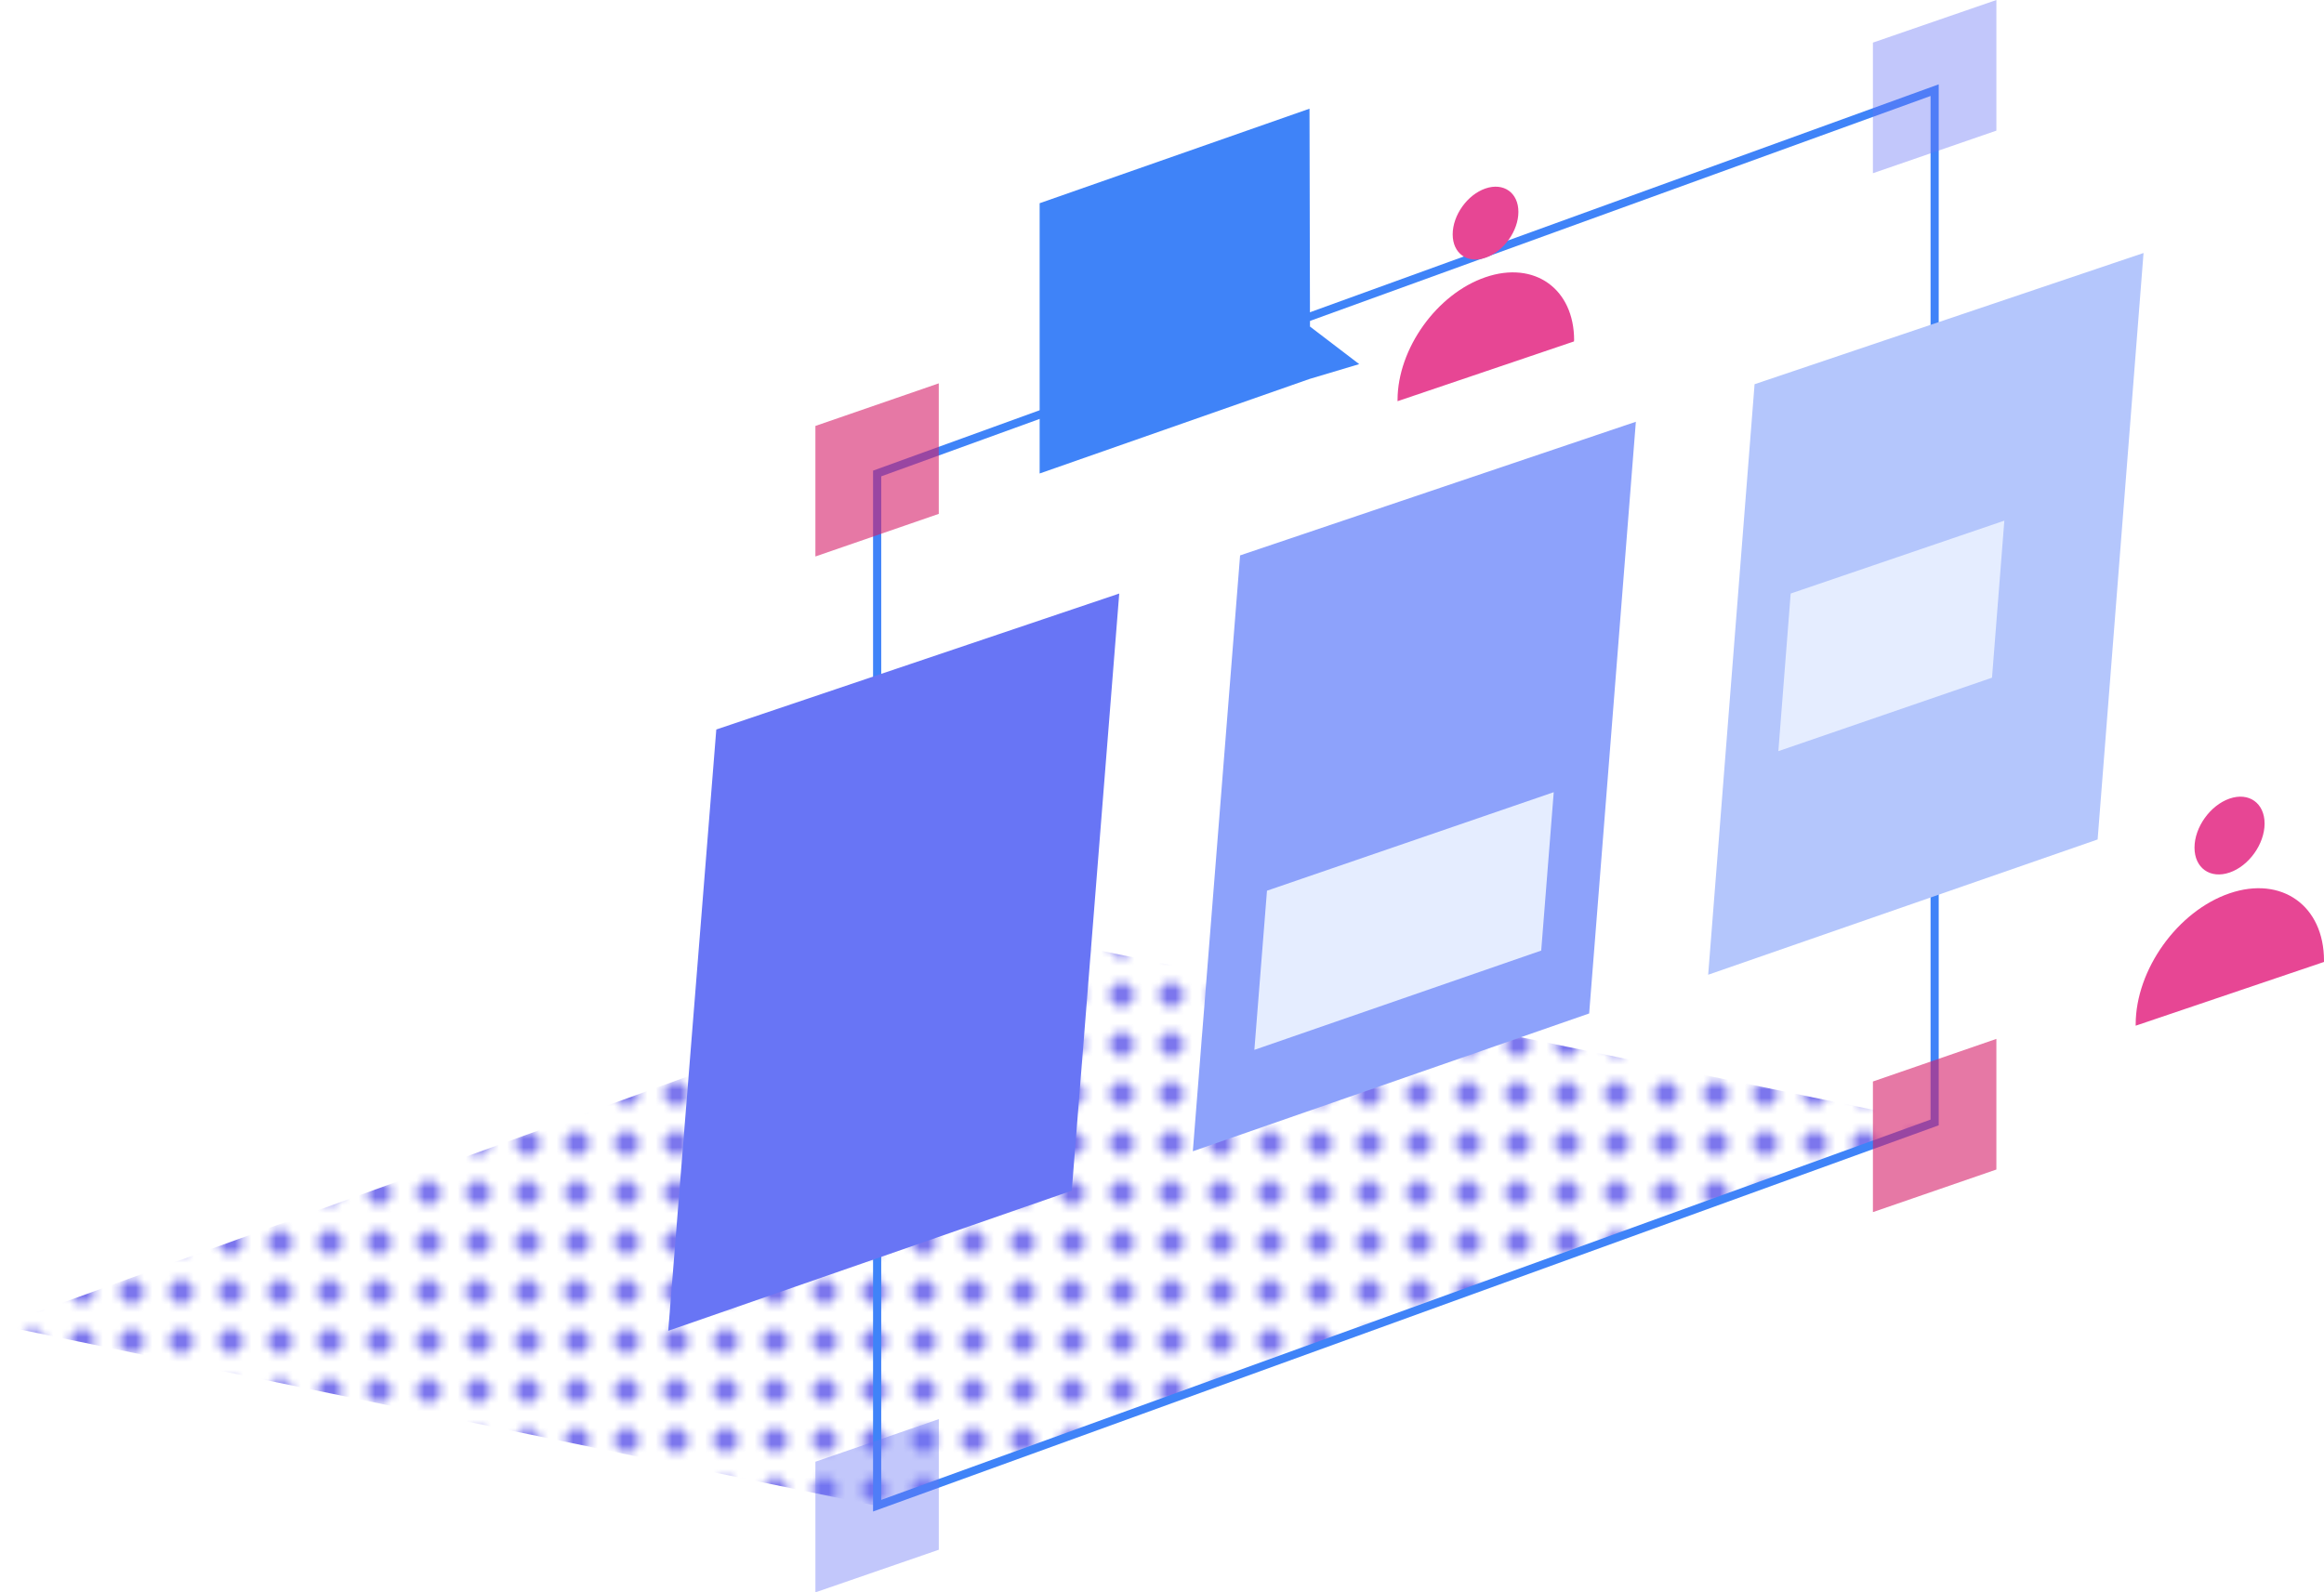 <?xml version="1.0" encoding="UTF-8"?>
<svg id="Layer_2" data-name="Layer 2" xmlns="http://www.w3.org/2000/svg" xmlns:xlink="http://www.w3.org/1999/xlink" viewBox="0 0 239.41 164.08">
  <defs>
    <style>
      .cls-1 {
        fill: #e5edff;
      }

      .cls-2, .cls-3 {
        fill: none;
      }

      .cls-4 {
        fill: #e74694;
      }

      .cls-5 {
        fill: #3f83f8;
      }

      .cls-6 {
        opacity: .4;
      }

      .cls-6, .cls-7 {
        fill: #6875f5;
      }

      .cls-8 {
        fill: #7c76ed;
      }

      .cls-9 {
        fill: #d61f69;
        isolation: isolate;
        opacity: .6;
      }

      .cls-10 {
        fill: url(#New_Pattern);
      }

      .cls-3 {
        stroke: #3f83f8;
        stroke-miterlimit: 10;
        stroke-width: .84px;
      }

      .cls-11 {
        fill: #8da2fb;
      }

      .cls-12 {
        fill: #b4c6fc;
      }
    </style>
    <pattern id="New_Pattern" data-name="New Pattern" x="0" y="0" width="6" height="6" patternTransform="translate(5.91 -2016.54) scale(.85)" patternUnits="userSpaceOnUse" viewBox="0 0 6 6">
      <g>
        <rect class="cls-2" width="6" height="6"/>
        <path class="cls-8" d="M3,4.5h0c.83,0,1.5-.67,1.5-1.5h0c0-.83-.67-1.5-1.5-1.5h0c-.83,0-1.5.67-1.5,1.5h0c0,.83.67,1.5,1.5,1.5Z"/>
      </g>
    </pattern>
  </defs>
  <g id="Layer_1-2" data-name="Layer 1">
    <g>
      <g>
        <polygon class="cls-10" points="199.3 115.66 90.23 155.15 0 136.57 109.07 97.07 199.3 115.66"/>
        <polygon class="cls-3" points="199.3 115.66 90.36 155.15 90.36 48.79 199.3 9.29 199.3 115.66"/>
        <polygon class="cls-5" points="134.9 39.05 107.1 48.79 107.1 20.94 134.9 11.2 134.95 33.65 140.02 37.52 134.9 39.05"/>
        <polygon class="cls-9" points="96.71 39.5 84 43.89 84 57.34 96.71 52.95 96.71 39.5"/>
        <polygon class="cls-6" points="205.66 0 192.94 4.39 192.94 17.85 205.66 13.46 205.66 0"/>
        <polygon class="cls-9" points="205.66 107.05 192.94 111.44 192.94 124.9 205.66 120.51 205.66 107.05"/>
        <polygon class="cls-6" points="96.71 146.23 84 150.62 84 164.08 96.71 159.69 96.71 146.23"/>
        <g>
          <path class="cls-4" d="M226.07,87.34c0,2.1,1.61,3.25,3.61,2.57,2-.68,3.61-2.95,3.61-5.05,0-2.11-1.62-3.26-3.61-2.57-1.99.69-3.61,2.95-3.61,5.05Z"/>
          <path class="cls-4" d="M239.41,98.99s0,.09,0,.13l-19.4,6.57s0-.08,0-.13c0-5.64,4.32-11.68,9.67-13.51,5.37-1.83,9.73,1.27,9.73,6.94Z"/>
        </g>
        <g>
          <path class="cls-4" d="M149.65,24.15c0,1.97,1.51,3.05,3.38,2.41,1.87-.64,3.39-2.76,3.39-4.73,0-1.97-1.52-3.05-3.39-2.41-1.87.64-3.38,2.76-3.38,4.73Z"/>
          <path class="cls-4" d="M162.15,35.06s0,.08,0,.12l-18.18,6.16s0-.08,0-.12c0-5.28,4.05-10.95,9.07-12.66,5.03-1.72,9.12,1.19,9.12,6.5Z"/>
        </g>
      </g>
      <g>
        <g>
          <polygon class="cls-11" points="163.71 104.43 122.88 118.63 127.75 57.23 168.52 43.46 163.71 104.43"/>
          <polygon class="cls-1" points="158.77 97.95 129.22 108.18 130.52 91.78 160.06 81.63 158.77 97.95"/>
          <line class="cls-1" x1="131.12" y1="84.22" x2="160.65" y2="74.11"/>
          <line class="cls-1" x1="131.55" y1="78.77" x2="161.08" y2="68.69"/>
          <line class="cls-1" x1="132.14" y1="73.16" x2="161.37" y2="63.2"/>
          <line class="cls-1" x1="132.57" y1="67.76" x2="161.79" y2="57.84"/>
        </g>
        <g>
          <polygon class="cls-7" points="110.41 122.69 68.84 137.13 73.79 75.17 115.3 61.16 110.41 122.69"/>
          <line class="cls-1" x1="77.23" y1="102.4" x2="100.12" y2="94.54"/>
          <line class="cls-1" x1="77.66" y1="96.9" x2="107.73" y2="86.63"/>
          <line class="cls-1" x1="78.27" y1="91.23" x2="108.02" y2="81.1"/>
          <line class="cls-1" x1="78.7" y1="85.79" x2="108.45" y2="75.69"/>
          <line class="cls-1" x1="75.25" y1="127.08" x2="89.2" y2="122.25"/>
          <line class="cls-1" x1="75.69" y1="121.58" x2="105.77" y2="111.19"/>
          <line class="cls-1" x1="76.29" y1="115.91" x2="106.07" y2="105.66"/>
          <line class="cls-1" x1="76.73" y1="110.46" x2="106.5" y2="100.24"/>
        </g>
        <g>
          <polygon class="cls-12" points="216.09 86.5 175.97 100.44 180.75 39.59 220.82 26.07 216.09 86.5"/>
          <polygon class="cls-1" points="205.21 69.83 183.2 77.4 184.47 61.16 206.48 53.65 205.21 69.83"/>
          <line class="cls-1" x1="182.71" y1="83.58" x2="211.75" y2="73.55"/>
          <line class="cls-1" x1="182.29" y1="88.98" x2="211.33" y2="78.93"/>
          <line class="cls-1" x1="185.07" y1="55.4" x2="213.79" y2="45.62"/>
          <line class="cls-1" x1="185.49" y1="50.06" x2="214.21" y2="40.3"/>
        </g>
      </g>
    </g>
  </g>
</svg>